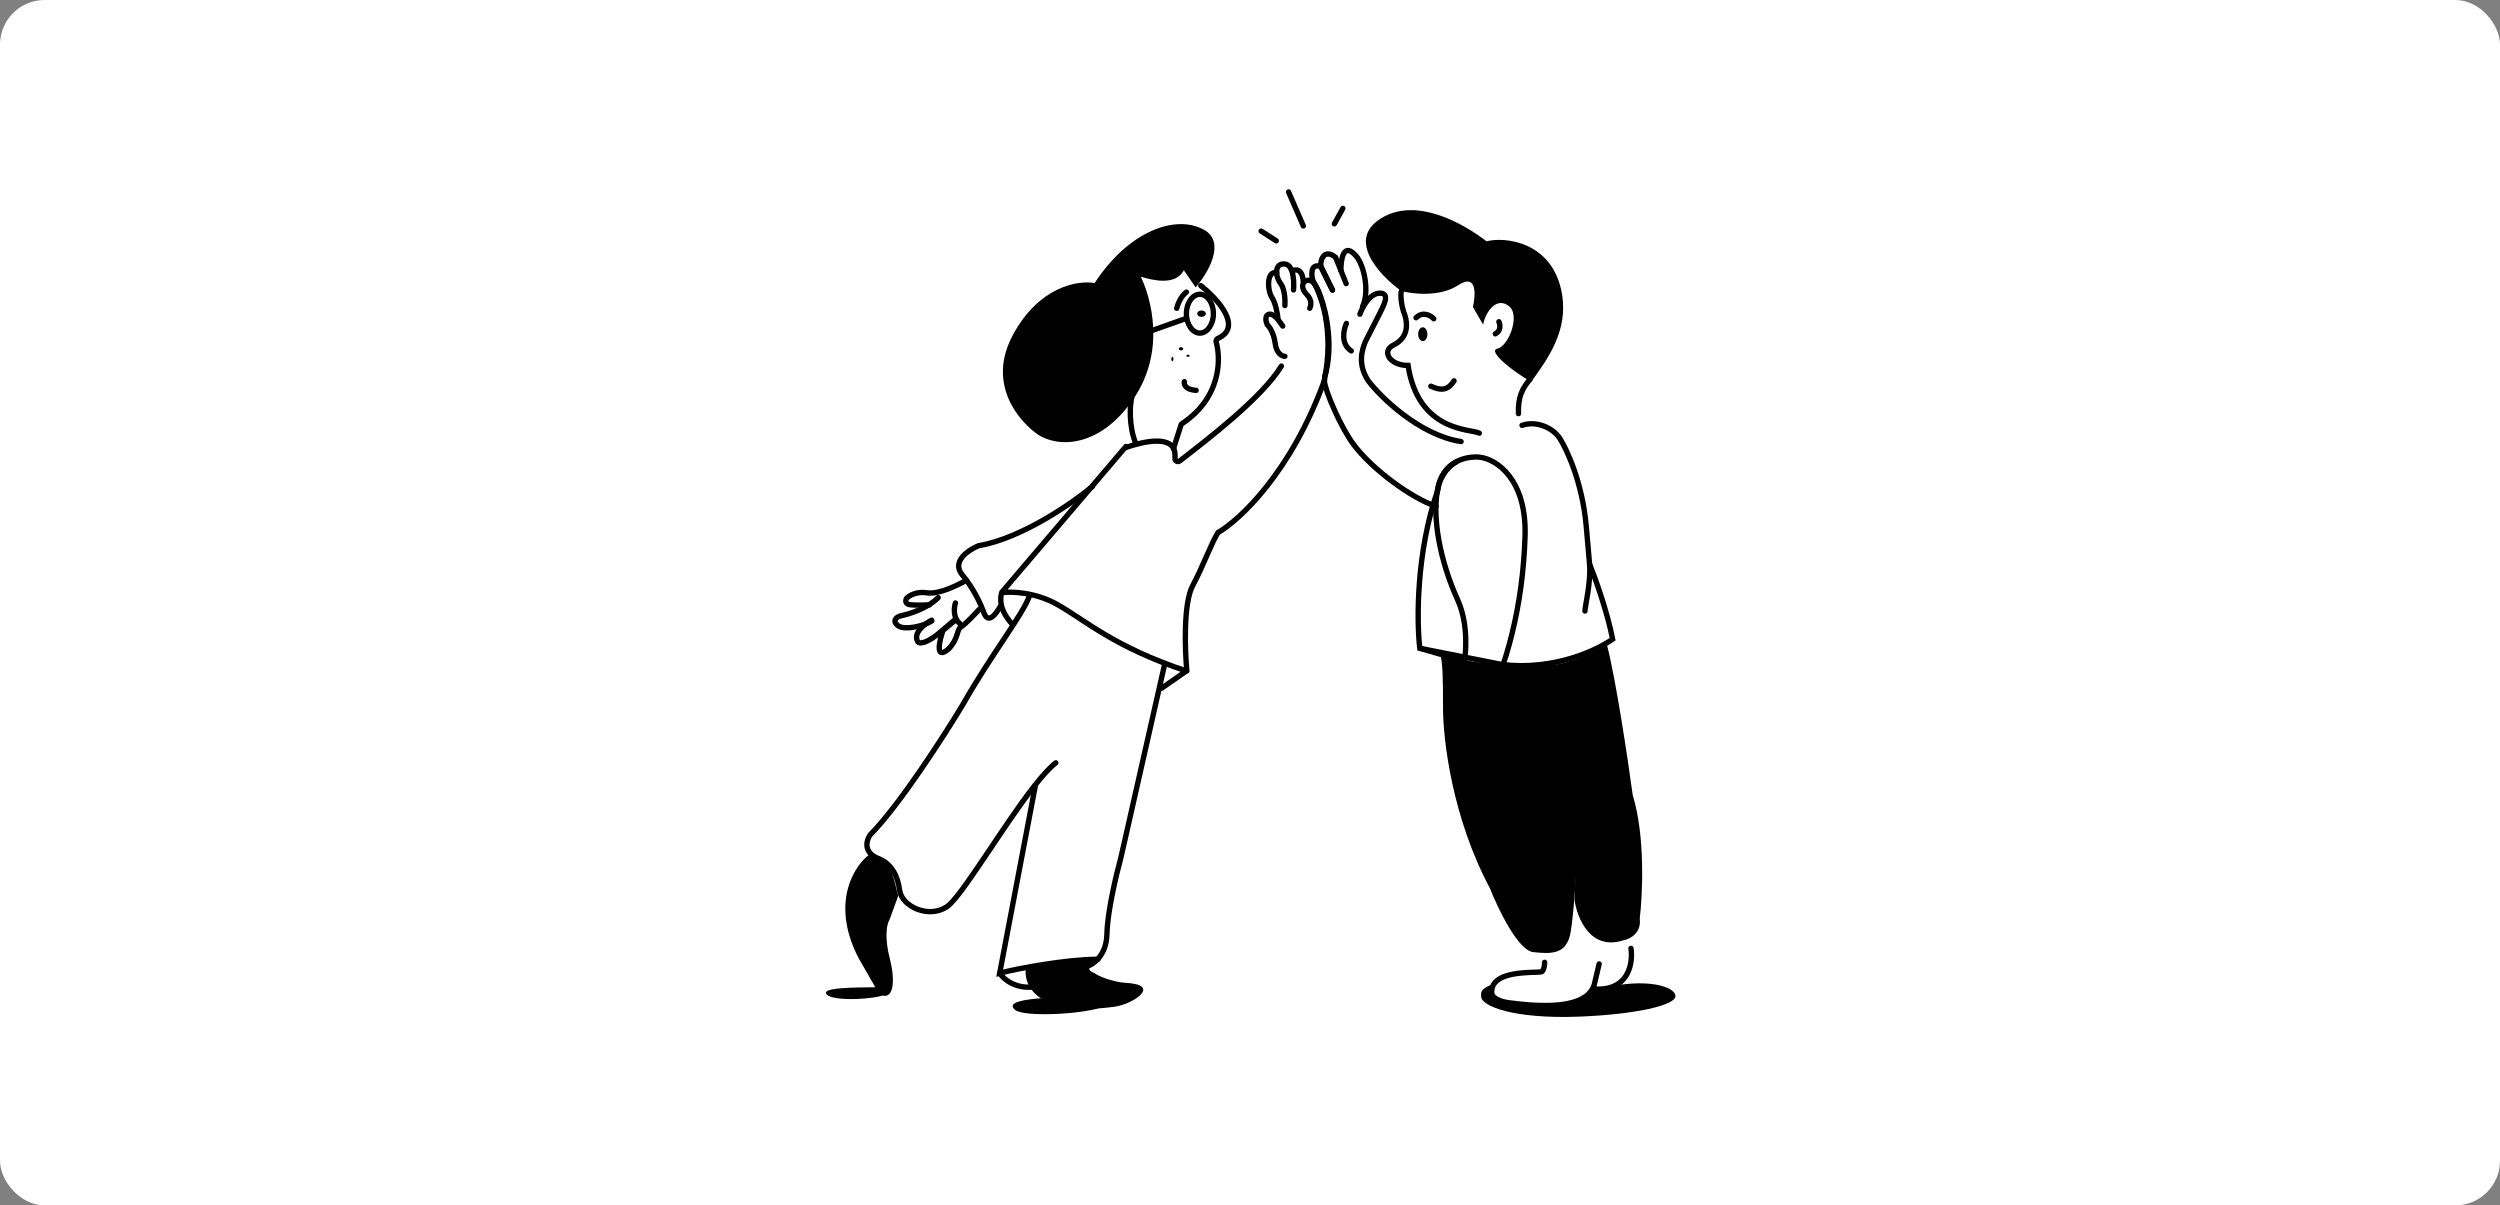 <svg xmlns="http://www.w3.org/2000/svg" width="560" height="270" fill="none"><rect width="100%" height="100%" fill="#808080" stroke="none"/><rect width="560" height="270" fill="#fff" rx="10"/><path fill="#000" d="M185.288 222.853c-1.995-1.769 6.87-1.638 11.246-1.72.63.884 1.094.901 2.231 1.106.525 1.351-11.482 2.383-13.477.614z"/><path stroke="#000" stroke-linecap="round" stroke-width="1.2" d="M253.507 89.125c-.405 1.468-.708 6.24.886 10.155m-2.178.959c3.781-1.355 10.982-3.013 10.982 1.674v.814c0 .549.627.86 1.061.524 6.071-4.704 18.422-14.126 22.774-21.259"/><path stroke="#000" stroke-linecap="round" stroke-width="1.2" d="M268.974 63.984c3.715 2.925 9.48 9.237 3.877 11.805a.744.744 0 0 0-.417.862c1.103 4.083.928 12.513-7.625 18.223a.68.68 0 0 0-.271.356l-1.683 5.264m2.443-14.994c-.132.58.21 1.78 2.635 1.934"/><path stroke="#000" stroke-linecap="round" stroke-width="1.2" d="M271.802 70.266c0 1.272-.384 2.39-.965 3.17-.582.781-1.318 1.182-2.057 1.182-.739 0-1.475-.4-2.056-1.181-.582-.781-.966-1.9-.966-3.17 0-1.272.384-2.39.966-3.171.581-.781 1.317-1.182 2.056-1.182.739 0 1.475.4 2.057 1.181.581.781.965 1.9.965 3.171zm-14.025 3.87 7.496-2.66m-1.691-2.42c.191-.805.893-2.66 2.176-3.626"/><path fill="#000" d="M269.143 70.99c.534 0 .967-.325.967-.726 0-.4-.433-.725-.967-.725s-.967.325-.967.725c0 .401.433.726.967.726z"/><path stroke="#000" stroke-linecap="round" stroke-width="1.2" d="M265.853 150.301c-.445-4.753-.801-15.241 1.336-19.171 2.138-3.931 4.192-9.553 5.636-11.827 4.858-2.804 16.434-13.562 23.881-34.162m-44.49 14.867-27.806 32.641m0 .1c2.062-.279 7.421-.144 12.368 2.626 6.183 3.462 12.731 9.551 28.978 14.924m0-.002-5.561 3.868m-35.782-21.517c-.377 1.168-.751 3.891 2.415 7.254"/><path stroke="#000" stroke-linecap="round" stroke-width="1.2" d="M244.724 108.953c-4.5 3.748-15.909 11.655-25.552 13.3-2.249.926-6.122 3.53-3.615 6.528 2.507 2.999 4.178 6.65 4.7 8.101.402 1.33 1.402 3.184 3.813-1.072"/><path stroke="#000" stroke-linecap="round" stroke-width="1.2" d="M216.435 129.984c-1.868 1.102-6.224 3.207-8.705 2.815-2.48-.392-4.133.653-4.65 1.224-.278.449-.453 1.37 1.073 1.468 1.527.098 3.339.041 4.054 0"/><path stroke="#000" stroke-linecap="round" stroke-width="1.2" d="M210.148 133.859c-.837.938-3.681 3.068-8.366 4.091-.917.171-2.152 1.15-.478 2.301 1.434.895 5.402.077 7.41-1.151"/><path stroke="#000" stroke-linecap="round" stroke-width="1.2" d="M208.688 138.93c-1.536.773-4.302 2.833-3.073 4.884.394.407 2.057.44 5.556-2.686l2.6-2.198m.131.05-2.655 2.218c-.765 2.012-1.931 6.9 1.207 4.189 2.293-2.341 1.81-4.337 2.775-4.928.966-.592 3.138-2.875 4.104-3.943m-5.316-1.454c-.321.996-.579 3.308.965 4.594m28.291 76.894c1.521-.403 4.587-2.442 4.683-7.374.096-4.932 2.122-13.419 3.122-17.046l9.846-43.521"/><path fill="#000" d="M264.55 78.491c.267 0 .484-.162.484-.363 0-.2-.217-.362-.484-.362s-.484.162-.484.362c0 .2.217.363.484.363zm1.57 1.446c.201 0 .363-.109.363-.242 0-.134-.162-.242-.363-.242-.2 0-.362.108-.362.242 0 .133.162.242.362.242zm-3.507.968c.133 0 .242-.217.242-.484s-.109-.484-.242-.484c-.134 0-.242.217-.242.484s.108.484.242.484zm-35.725-5.878c5.876-10.922 14.65-12.295 18.302-11.616 7.586-11.617 18.062-15.449 24.444-11.976 5.105 2.778.923 9.78-1.806 12.934l-2.649-3.832c-1.831 3.544-7.064 2.235-9.633 1.437 2.207 4.63 5.731 16.598-1.686 27.424s-16.737 11.017-21.434 7.904c-4.334-3.074-11.415-11.353-5.538-22.275z"/><path stroke="#000" stroke-linecap="round" stroke-width="1.2" d="M223.93 217.992c.801 1.255 3.471 3.622 7.737 3.058m-1.02-87.683c-1.513 4.328-8.601 13.223-14.932 24.402-4.221 7.012-14.287 22.671-20.785 29.211-.876 1.242-1.697 4.063 2.03 5.409 2.867 1.202 4.157 3.991 4.54 6.972.477 3.726 6.57 6.491 10.631 3.726 3.237-2.204 12.546-18.077 19.578-27.046 1.791-2.284 3.434-4.12 4.791-5.169"/><path stroke="#000" stroke-linecap="round" stroke-width="1.2" d="m231.885 176.164-7.955 41.828c4.043-1.078 15.152-3.116 22.002-3.116"/><path fill="#000" d="M192.285 214.537c-6.59-12.775-.481-21.276 2.823-23.381 5.122 1.611 5.261 6.981 6.091 9.532l-1.917 5.249c-1.283 2.258-.534 6.674 0 8.6 2.216 8.923-1.128 9.78-2.769 7.391l-4.228-7.391zm35.138 11.714c-2.22-1.758 2.171-2.439 6.626-2.696 1.552 1.387 11.861 1.861 12.364 2.182-4.743 1.542-17.045 2.054-18.99.514z"/><path fill="#000" d="M249.722 225.5c-16.832 2.308-20.325-4.349-19.968-8.241 2.895-1.209 10.855-1.648 14.607-1.923-1.072 2.527.268 2.197 1.206 2.884 1.207.824 4.557 1.832 6.433 1.923 8.442.412 1.831 4.762-2.278 5.357z"/><path stroke="#000" stroke-linecap="round" stroke-width="1.2" d="M289.371 60.709c.771-.443 2.361-.604 2.555 2.297m-4.112 5.441c.081-1.128 0-3.699-.967-4.956-1.209-1.572-1.45-4.594.967-4.352.768.076 1.256.714 1.556 1.571.456 1.303.476 3.113.379 4.232"/><path stroke="#000" stroke-linecap="round" stroke-width="1.2" d="M286.297 71.594c-.097-1.088-.511-3.603-1.381-4.957-1.088-1.692-1.209-6.044 1.088-5.56m1.81 18.733c-.605 0-1.886-.58-2.177-2.9-.29-2.322-1.329-3.789-1.813-4.232-.282-.685-.58-2.104.484-2.297.626-.114 1.367.493 1.986 1.209l1.036 1.45m6.046-3.986c.283-.524.556-1.862-.604-3.022-1.451-1.451-1.088-2.78-.242-3.143.846-.363 2.055-.121 3.264 3.505 1.209 3.143 2.998 11.122.967 17.892m2.137-34.15 1.897-3.449m-18.299 5.079 3.385 2.176M288.637 43l3.311 7.614m8.411 9.973c0-2.538.591-6.775 3.661-2.938 1.89 2.758 2.598 8.25 1.181 11.033"/><path stroke="#000" stroke-linecap="round" stroke-width="1.2" d="M294.1 62.931c-.394-1.399-.591-4.005 1.771-3.238l2.598 5.277"/><path stroke="#000" stroke-linecap="round" stroke-width="1.2" d="m298.469 64.97-2.598-5.277c-.196-1.56.827-4.078 3.307-2.039l1.181 2.938 1.181 2.938m.058 8.908c-.645 1.41-1.33 4.618 1.088 6.165m1.935-8.223c.564-1.61 2.273-4.81 4.594-4.714 2.321.097.484 3.143 0 4.231l-3.385 6.65c-.725 1.813-1.813 5.077.725 8.824 2.539 3.385 11.294 12.09 20.724 13.54m-1.745 50.531c.726 2.579 3.385 8.559 8.221 11.847m-15.716-16.079 9.551 2.781-9.551-2.781zm9.067 7.617c1.048-3.426 2.394-11.92-.604-18.497-3.748-8.22-6.045-18.738-4.232-25.75 1.451-5.609 6.73-6.447 9.188-6.165 3.869.444 10.542 5.077 10.155 17.65-.483 15.716-4.11 29.135-9.308 39.531l-5.199-6.769z"/><path fill="#000" d="M323.237 158.507c0-6.166-.04-10.518-.725-12.21 9.284 3.482 20.552 2.579 25.025 1.692.121.283 1.112 2.974 4.11 11.485 3.748 10.638 1.088 46.181 0 50.17-1.088 3.989-3.989 4.11-8.221 3.627-3.385-.387-7.858-9.672-9.671-14.265-8.463-15.837-10.518-33.265-10.518-40.499z"/><path stroke="#000" stroke-linecap="round" stroke-width="1.2" d="M356.063 126.365c1.199 2.942 3.912 10.421 5.169 16.804-3.466 2.458-13.213 7.124-24.819 5.673l-18.376-3.627c-.725-6.084-.81-21.582 4.025-35.412 0-1.249 1.27-4.748 4.075-6.295"/><path stroke="#000" stroke-linecap="round" stroke-width="1.2" d="M355.032 136.868c-.052-.776 1.381-6.423 1.032-10.509-.194-2.278-.443-5.121-.755-8.583-.87-9.672-4.312-17.086-5.923-19.585-1.612-2.498-5.426-3.998-8.448-2.91"/><path fill="#000" d="M352.712 201.659c1.042-22.674-3.579-44.098-6.142-52.456 6.462-.872 11.552-3.665 13.42-4.594 1.876 7.074 4.621 25.235 5.75 33.552 2.814 9.109 2.215 22.206 1.563 27.617.417 3.294-2.258 4.602-3.648 4.845-7.399 2.422-10.378-4.967-10.943-8.964z"/><path stroke="#000" stroke-linecap="round" stroke-width="1.2" d="M293.859 62.523c2.056 3.305 5.102 11.316 2.781 22.728.201 2.458 3.789 10.587 6.528 14.265 4.231 5.682 13.057 12.089 18.497 13.903m9.705-16.39c-1.6-.985-13.63-.036-15.97-15.17-4.004.048-6.182-3.233-3.126-4.636 3.257-1.68 3.013-4.764 2.423-6.58-.939-2.384-.995-4.885-.793-5.409"/><path fill="#000" d="M318.723 76.417c-.572.006-1.044-.684-1.054-1.542-.01-.858.446-1.56 1.018-1.566.572-.007 1.044.684 1.054 1.542.01.858-.446 1.559-1.018 1.566z"/><path stroke="#000" stroke-linecap="round" stroke-width="1.2" d="M321.161 71.399c-.668-.714-2.396-1.759-3.962-.224m8.503 14.13c-1.227 1.89-2.576 2.426-5.194 1.206m15.245-14.448c.284.624.523 2.043-.8 2.718"/><path fill="#000" d="M349.85 65.641c1.558 8.524-3.317 14.941-6.851 19.874-3.775-2.04-9.961-6.889-7.588-7.412 2.494-.55 5.124-7.352 2.702-9.433-2.841-2.441-5.403 1.252-5.891 4.053l-2.288-3.957c.647-2.768.901-7.624-3.261-4.902-4.162 2.722-10.267 2.01-12.799 1.312-4.993-3.573-12.75-11.91-3.836-16.663 7.415-3.953 17.062 1.045 22.952 5.537 3.988-1.053 14.736-.031 16.86 11.591z"/><path stroke="#000" stroke-linecap="round" stroke-width="1.2" d="M342.721 84.953c-1.803 2.17-2.698 3.972-2.587 7.704"/><path fill="#000" d="M353.909 227.719c-14.991.605-22.123-2.403-22.123-4.473 0-.846-.484-1.692 2.901-2.901-1.451 1.975-.919 5.73 12.815 4.957 2.216.12 7.205-.46 9.429-3.748h1.089c10.88-2.781 17.287-.498 17.287 1.571 0 2.07-8.946 4.092-21.398 4.594z"/><path stroke="#000" stroke-linecap="round" stroke-width="1.2" d="M356.719 221.504c8.097.774 9.118-5.722 8.617-9.066m-19.34 3.132c0 .524-.12 1.669-.604 2.055-.605.484-11.485-.725-11.243 4.715-.121.766 1.088 1.934 3.989 2.297 4.081.51 15.779 1.999 18.584-3.143a4.74 4.74 0 0 0 .397-.967l1.088-4.594"/></svg>